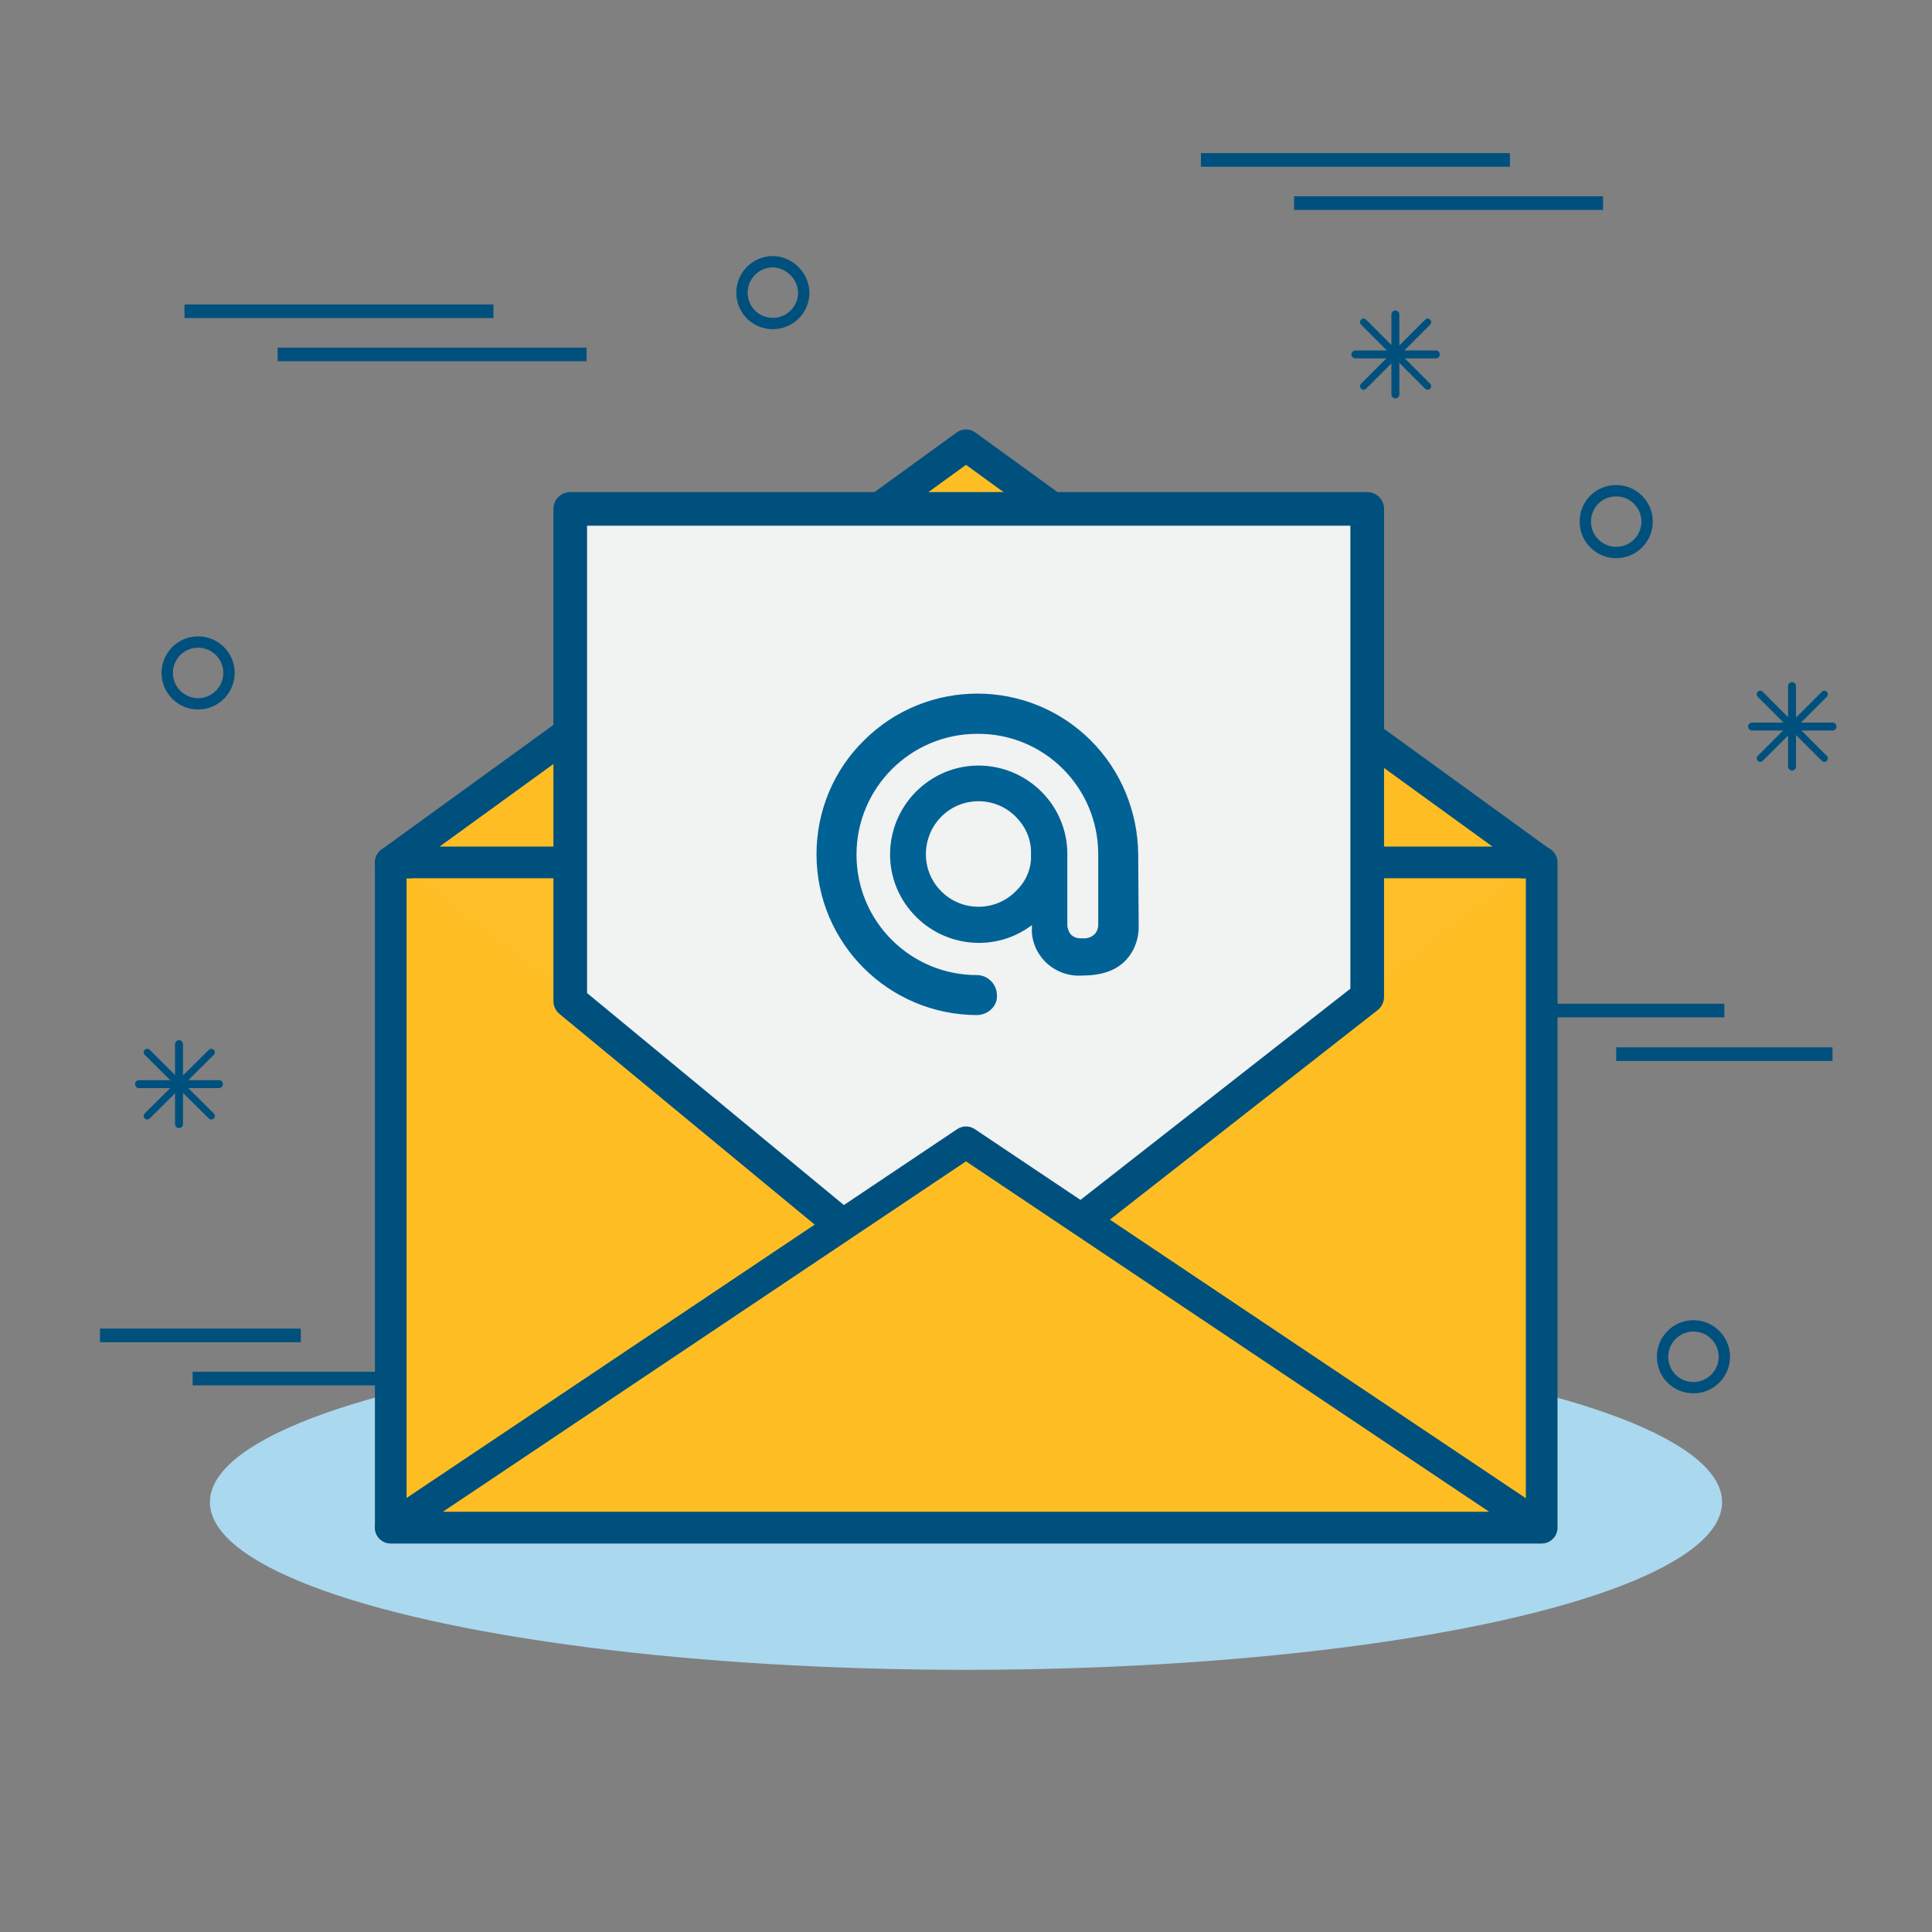 <?xml version="1.0" encoding="utf-8"?>
<!-- Generator: Adobe Illustrator 23.0.1, SVG Export Plug-In . SVG Version: 6.00 Build 0)  -->
<svg version="1.1" id="Capa_1" xmlns="http://www.w3.org/2000/svg" xmlns:xlink="http://www.w3.org/1999/xlink" x="0px" y="0px"
	 viewBox="0 0 425.2 425.2" style="enable-background:new 0 0 425.2 425.2;" xml:space="preserve">
<rect x="0" y="0" width="425.2" height="425.2" fill="#808080" stroke="none"/>
<style type="text/css">
	.st0{fill:none;}
	.st1{fill:none;stroke:#00507D;stroke-width:3;stroke-miterlimit:10;}
	.st2{fill:none;stroke:#00507D;stroke-width:2.5;stroke-miterlimit:10;}
	.st3{fill:none;stroke:#00507D;stroke-width:1.56;stroke-linecap:round;stroke-miterlimit:10;}
	.st4{fill:none;stroke:#00507D;stroke-width:1.75;stroke-linecap:round;stroke-miterlimit:10;}
	.st5{fill:#AAD8EE;}
	.st6{fill:#FEBE23;stroke:#00507D;stroke-width:6.97;stroke-linecap:round;stroke-linejoin:round;}
	.st7{fill:#FEBE27;}
	.st8{fill:#F1F2F2;stroke:#00507D;stroke-width:7.41;stroke-linecap:round;stroke-linejoin:round;}
	.st9{fill:#006295;}
</style>
<title>interface</title>
<rect class="st0" width="425.2" height="425.2"/>
<line class="st1" x1="40.6" y1="68.5" x2="108.6" y2="68.5"/>
<line class="st1" x1="61.1" y1="78" x2="129.1" y2="78"/>
<line class="st1" x1="264.3" y1="35.2" x2="332.3" y2="35.2"/>
<line class="st1" x1="284.8" y1="44.7" x2="352.8" y2="44.7"/>
<line class="st1" x1="335.3" y1="222.4" x2="379.5" y2="222.4"/>
<line class="st1" x1="355.7" y1="232" x2="403.3" y2="232"/>
<line class="st1" x1="22" y1="293.9" x2="66.2" y2="293.9"/>
<line class="st1" x1="42.4" y1="303.4" x2="89.9" y2="303.4"/>
<path class="st2" d="M176.9,64.4c0,3.7-3,6.8-6.8,6.8s-6.8-3-6.8-6.8c0-3.7,3-6.8,6.8-6.8c0,0,0,0,0,0
	C173.8,57.7,176.8,60.7,176.9,64.4z"/>
<path class="st2" d="M362.5,114.8c0,3.7-3,6.8-6.8,6.8c-3.7,0-6.8-3-6.8-6.8s3-6.8,6.8-6.8c0,0,0,0,0,0
	C359.5,108,362.5,111.1,362.5,114.8C362.5,114.8,362.5,114.8,362.5,114.8z"/>
<path class="st2" d="M50.4,148.1c0,3.7-3,6.8-6.8,6.8c-3.7,0-6.8-3-6.8-6.8c0-3.7,3-6.8,6.8-6.8C47.3,141.3,50.4,144.3,50.4,148.1
	L50.4,148.1z"/>
<path class="st2" d="M379.5,298.6c0,3.7-3,6.8-6.8,6.8s-6.8-3-6.8-6.8c0-3.7,3-6.8,6.8-6.8c0,0,0,0,0,0
	C376.5,291.8,379.5,294.9,379.5,298.6z"/>
<line class="st3" x1="300.1" y1="70.9" x2="314.2" y2="85"/>
<line class="st3" x1="314.2" y1="70.9" x2="300.1" y2="85"/>
<line class="st4" x1="307.1" y1="69.2" x2="307.1" y2="86.8"/>
<line class="st4" x1="316" y1="78" x2="298.3" y2="78"/>
<line class="st3" x1="387.4" y1="152.8" x2="401.5" y2="166.9"/>
<line class="st3" x1="401.5" y1="152.8" x2="387.4" y2="166.9"/>
<line class="st4" x1="394.4" y1="151" x2="394.4" y2="168.7"/>
<line class="st4" x1="403.3" y1="159.9" x2="385.6" y2="159.9"/>
<line class="st3" x1="32.4" y1="231.6" x2="46.5" y2="245.6"/>
<line class="st3" x1="46.5" y1="231.6" x2="32.4" y2="245.6"/>
<line class="st4" x1="39.4" y1="229.8" x2="39.4" y2="247.4"/>
<line class="st4" x1="48.2" y1="238.6" x2="30.6" y2="238.6"/>
<ellipse class="st5" cx="212.6" cy="330.6" rx="166.4" ry="36.9"/>
<rect x="86" y="189.8" class="st6" width="253.3" height="146.4"/>
<polygon class="st7" points="339.2,189.8 86,189.8 212.6,287.4 "/>
<polygon class="st6" points="339.2,189.8 86,189.8 212.6,98 "/>
<polygon class="st8" points="125.5,220.3 210.3,290.3 300.9,219.4 300.9,112 125.5,112 "/>
<polygon class="st6" points="339.2,336.2 86,336.2 212.6,251.4 "/>
<path class="st9" d="M215.1,223.4c-19.5,0-35.4-15.8-35.4-35.4c0-9.4,3.7-18.4,10.4-25c13.8-13.8,36.2-13.8,50,0
	c6.6,6.6,10.3,15.6,10.4,25l0.1,15.6c0.1,3-1,6-3.2,8.1c-2.1,2-5.2,3-9.2,3c-5.7,0.4-10.7-3.8-11.1-9.5c0-0.5,0-1,0-1.5v-0.1
	c-8.6,6.5-20.8,4.7-27.3-3.9c-6.5-8.6-4.7-20.8,3.9-27.3c8.6-6.5,20.8-4.7,27.3,3.9c2.5,3.3,3.9,7.4,3.9,11.6v15.7
	c0,0.7,0.3,1.4,0.7,2c0.7,0.7,1.6,1,2.6,0.9c1,0.1,2-0.2,2.7-0.9c0.5-0.5,0.8-1.3,0.8-2v-15.6c0-14.7-11.9-26.6-26.6-26.5
	c-14.7,0-26.6,11.9-26.6,26.6c0,14.7,11.9,26.5,26.5,26.5c2.4,0,4.4,2,4.4,4.4C219.6,221.3,217.6,223.3,215.1,223.4L215.1,223.4z
	 M223.6,179.8c-4.5-4.6-11.9-4.6-16.4-0.1s-4.6,11.9-0.1,16.4c4.5,4.6,11.9,4.6,16.4,0.1c0,0,0,0,0.1-0.1c1.9-1.8,3.1-4.2,3.3-6.8
	v-1.5c0-0.2,0-0.5,0-0.7C226.8,184.4,225.6,181.8,223.6,179.8z"/>
</svg>
